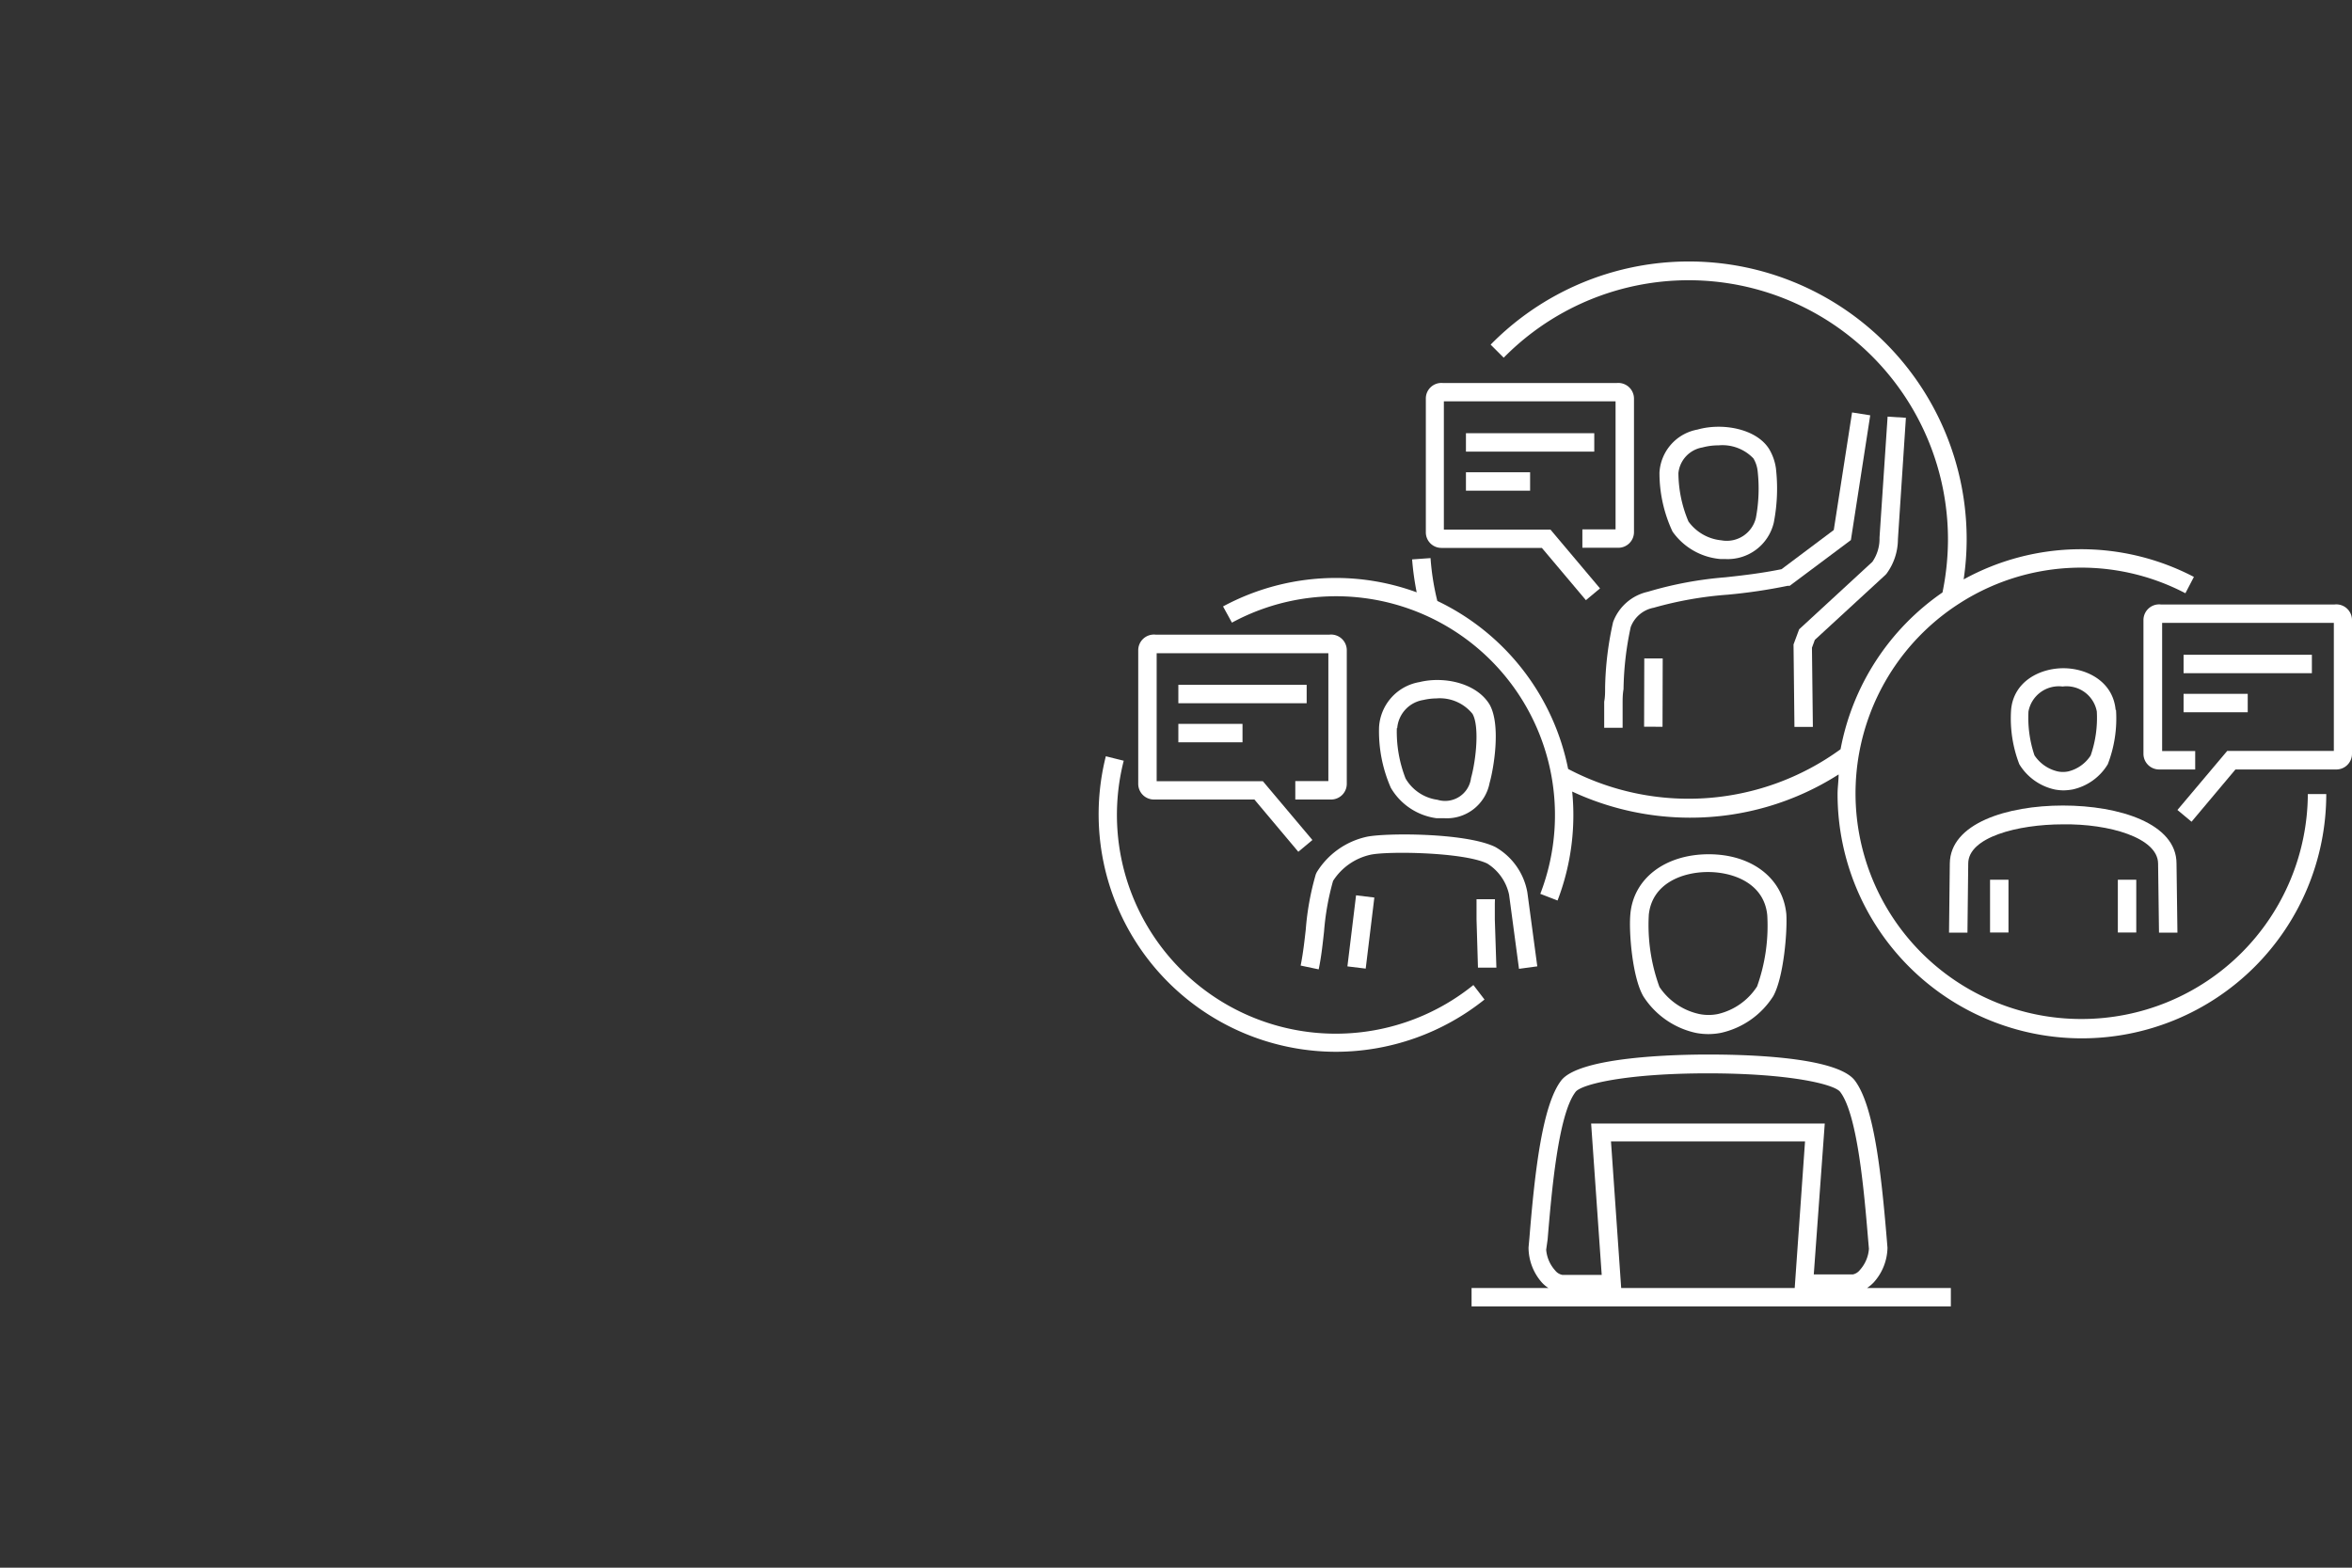 <svg id="レイヤー_1" data-name="レイヤー 1" xmlns="http://www.w3.org/2000/svg" viewBox="0 0 180 120"><rect x="0" y="0" width="180" height="120" fill="#333333" stroke="none"/><defs><style>.cls-1{fill:#fff;}</style></defs><path class="cls-1" d="M129.77,79.06a5,5,0,0,0,1.94,0,6.38,6.38,0,0,0,4-2.81c.8-1.45,1.08-4.93,1-6.27-.26-2.75-2.64-4.59-5.94-4.59S125,67.22,124.77,70c-.12,1.34.15,4.82,1,6.27A6.39,6.39,0,0,0,129.77,79.06Zm-3.59-9c.23-2.44,2.58-3.31,4.53-3.31s4.31.87,4.54,3.31a13.79,13.79,0,0,1-.78,5.45,4.89,4.89,0,0,1-3,2.11,3.58,3.58,0,0,1-1.42,0A4.92,4.92,0,0,1,127,75.55,13.82,13.82,0,0,1,126.18,70.1Z"/><path class="cls-1" d="M143.39,98.17a4.07,4.07,0,0,0,1.06-2.66l-.06-.73c-.44-5.26-1-10.14-2.43-12.06s-9-2-11.25-2h0c-2.28,0-9.83.14-11.24,2s-2,6.79-2.42,12l-.07.77A4.07,4.07,0,0,0,118,98.17a2.48,2.48,0,0,0,.5.42h-5.88V100H149.3V98.59h-6.41A3.18,3.18,0,0,0,143.39,98.17Zm-24.95-3.29c.3-3.57.8-9.56,2.14-11.3.45-.59,3.89-1.42,10.12-1.42h0c6.24,0,9.68.83,10.13,1.42,1.34,1.75,1.84,7.74,2.14,11.32l.06.69a2.7,2.7,0,0,1-.69,1.62.93.93,0,0,1-.53.34h-3L139.65,86H121.77l.81,11.59h-3a.91.91,0,0,1-.56-.34,2.69,2.69,0,0,1-.69-1.59Zm4.85-7.51h14.85l-.79,11.22H124.07Z"/><rect class="cls-1" x="123.91" y="52.31" width="5.23" height="1.41" transform="translate(73.19 179.4) rotate(-89.85)"/><path class="cls-1" d="M123.45,47.62a24.55,24.55,0,0,0-.61,5c0,.4,0,.74-.07,1.09l0,2,1.41,0,0-1.91c0-.28,0-.64.07-1.05A23.81,23.81,0,0,1,124.8,48a2.34,2.34,0,0,1,1.76-1.48,28.26,28.26,0,0,1,5.67-1,41.59,41.59,0,0,0,4.59-.68l.15,0,4.68-3.5,1.48-9.55-1.39-.22-1.4,9-4,3c-1.59.32-3,.48-4.3.62a28.73,28.73,0,0,0-5.94,1.11A3.68,3.68,0,0,0,123.45,47.62Z"/><path class="cls-1" d="M144.3,44l.08-.09a4.48,4.48,0,0,0,.87-2.64l.61-9.29-1.4-.09-.62,9.27a3.1,3.1,0,0,1-.55,1.85l-5.6,5.16-.43,1.16.07,6.31h1.41l-.07-6.06.22-.6Z"/><path class="cls-1" d="M131.65,42.79H132A3.62,3.62,0,0,0,135.75,40a13.62,13.62,0,0,0,.16-4.17,3.94,3.94,0,0,0-.53-1.48c-1-1.56-3.6-2-5.46-1.47A3.55,3.55,0,0,0,127,36.18a10.59,10.59,0,0,0,1,4.51A5,5,0,0,0,131.65,42.79Zm-1.36-8.54a4.67,4.67,0,0,1,1.23-.16,3.28,3.28,0,0,1,2.67,1,2.37,2.37,0,0,1,.32.94h0a12.06,12.06,0,0,1-.13,3.61,2.29,2.29,0,0,1-2.64,1.72,3.53,3.53,0,0,1-2.52-1.44,9.65,9.65,0,0,1-.77-3.71A2.22,2.22,0,0,1,130.29,34.25Z"/><path class="cls-1" d="M100.77,66.77l-.07.15a20.85,20.85,0,0,0-.77,4.24c-.1.88-.2,1.79-.39,2.75l1.38.29c.21-1,.31-2,.41-2.89a19.82,19.82,0,0,1,.69-3.88,4.58,4.58,0,0,1,2.85-2c1.29-.29,7.12-.21,8.95.67a3.73,3.73,0,0,1,1.67,2.38l.76,5.68,1.4-.19-.76-5.66a5,5,0,0,0-2.46-3.48c-2.28-1.11-8.53-1.08-9.87-.77A6,6,0,0,0,100.77,66.77Z"/><path class="cls-1" d="M114.41,68.83H113v.31c0,.47,0,.89,0,1.24l.11,3.69,1.41,0-.12-3.69c0-.34,0-.75,0-1.21Z"/><rect class="cls-1" x="101.4" y="70.63" width="5.48" height="1.41" transform="translate(20.77 166.11) rotate(-83.07)"/><path class="cls-1" d="M109.93,62.63l.58,0A3.33,3.33,0,0,0,114,59.93c.29-1,.9-4.4,0-6h0c-1-1.65-3.48-2.18-5.36-1.72a3.72,3.72,0,0,0-3.1,3.45,10.75,10.75,0,0,0,.9,4.64A4.78,4.78,0,0,0,109.93,62.63Zm-3-6.89a2.38,2.38,0,0,1,2-2.16,4.63,4.63,0,0,1,1-.12,3.22,3.22,0,0,1,2.76,1.18c.54.93.28,3.5-.11,4.91a2,2,0,0,1-2.57,1.67,3.34,3.34,0,0,1-2.44-1.63A9.83,9.83,0,0,1,106.9,55.74Z"/><path class="cls-1" d="M165.16,66.1l.07,5.29,1.41,0-.07-5.29c0-3.07-4.39-4.44-8.69-4.44h0c-4.29,0-8.63,1.37-8.66,4.44l-.06,5.29,1.41,0,.06-5.29c0-2,3.75-3,7.26-3h0C161.4,63.05,165.14,64.12,165.16,66.1Z"/><rect class="cls-1" x="162.08" y="67.34" width="1.41" height="4.04"/><rect class="cls-1" x="152.3" y="67.34" width="1.41" height="4.04"/><path class="cls-1" d="M161.91,54.34c-.2-2.19-2.22-3.19-4-3.19h0c-1.79,0-3.81,1-4,3.19a9.74,9.74,0,0,0,.63,4.16,4.22,4.22,0,0,0,2.75,1.94,4,4,0,0,0,.62.06,4.3,4.3,0,0,0,.71-.07,4.19,4.19,0,0,0,2.69-1.93,9.74,9.74,0,0,0,.63-4.16ZM160,57.83a2.85,2.85,0,0,1-1.72,1.22,2,2,0,0,1-.8,0,2.93,2.93,0,0,1-1.78-1.23,9,9,0,0,1-.46-3.36,2.36,2.36,0,0,1,2.61-1.91h0a2.36,2.36,0,0,1,2.62,1.91A8.78,8.78,0,0,1,160,57.83Z"/><path class="cls-1" d="M88.31,61.2H96l3.36,4,1.08-.9-3.79-4.5H88.52V50h13.14v9.79H99.13V61.2h2.74a1.2,1.2,0,0,0,1.2-1.2V49.77a1.2,1.2,0,0,0-1.33-1.19H88.44a1.2,1.2,0,0,0-1.33,1.19V60A1.2,1.2,0,0,0,88.31,61.2Z"/><rect class="cls-1" x="90.18" y="52.42" width="9.82" height="1.41"/><rect class="cls-1" x="90.18" y="55.41" width="4.91" height="1.41"/><rect class="cls-1" x="167.11" y="53.11" width="4.91" height="1.41"/><rect class="cls-1" x="167.11" y="50.12" width="9.82" height="1.41"/><path class="cls-1" d="M178.67,46.27h-13.3a1.2,1.2,0,0,0-1.33,1.2V57.7a1.2,1.2,0,0,0,1.2,1.2H168V57.49h-2.53V47.68h13.14v9.8h-8.16L166.64,62l1.08.9,3.36-4h7.72a1.2,1.2,0,0,0,1.2-1.2V47.47A1.2,1.2,0,0,0,178.67,46.27Z"/><path class="cls-1" d="M110.31,41.94H118l3.37,4,1.08-.9-3.79-4.5h-8.16V30.72h13.14v9.8h-2.54v1.41h2.75a1.2,1.2,0,0,0,1.2-1.2V30.51a1.2,1.2,0,0,0-1.33-1.19H110.44a1.19,1.19,0,0,0-1.32,1.19V40.74A1.19,1.19,0,0,0,110.31,41.94Z"/><rect class="cls-1" x="112.19" y="33.16" width="9.82" height="1.41"/><rect class="cls-1" x="112.19" y="36.15" width="4.91" height="1.41"/><path class="cls-1" d="M112.76,75.4A16.75,16.75,0,0,1,86,58.23l-1.37-.34a18.18,18.18,0,0,0,17.6,22.62,18.23,18.23,0,0,0,11.38-4Z"/><path class="cls-1" d="M159.3,78a17.27,17.27,0,0,1-9.36-31.8h0v0a17.21,17.21,0,0,1,17.31-.79l.65-1.25a18.64,18.64,0,0,0-17.62.19,21,21,0,0,0,.23-3.07,21.26,21.26,0,0,0-36.43-14.9l1,1a19.85,19.85,0,0,1,34,13.91,20.42,20.42,0,0,1-.42,4.06,18.75,18.75,0,0,0-7.8,12,19.76,19.76,0,0,1-20.85,1.51A18.19,18.19,0,0,0,110,46a19.15,19.15,0,0,1-.52-3.28l-1.41.1a21.21,21.21,0,0,0,.35,2.52,18,18,0,0,0-6.17-1.1,18.23,18.23,0,0,0-8.65,2.18l.68,1.24a16.75,16.75,0,0,1,23.6,20.76l1.32.51a18.23,18.23,0,0,0,1.21-6.54,17.78,17.78,0,0,0-.09-1.8,21.41,21.41,0,0,0,9,2,21.08,21.08,0,0,0,11.39-3.31c0,.5-.08,1-.08,1.5a18.7,18.7,0,1,0,37.4,0h-1.41A17.31,17.31,0,0,1,159.3,78Z"/></svg>